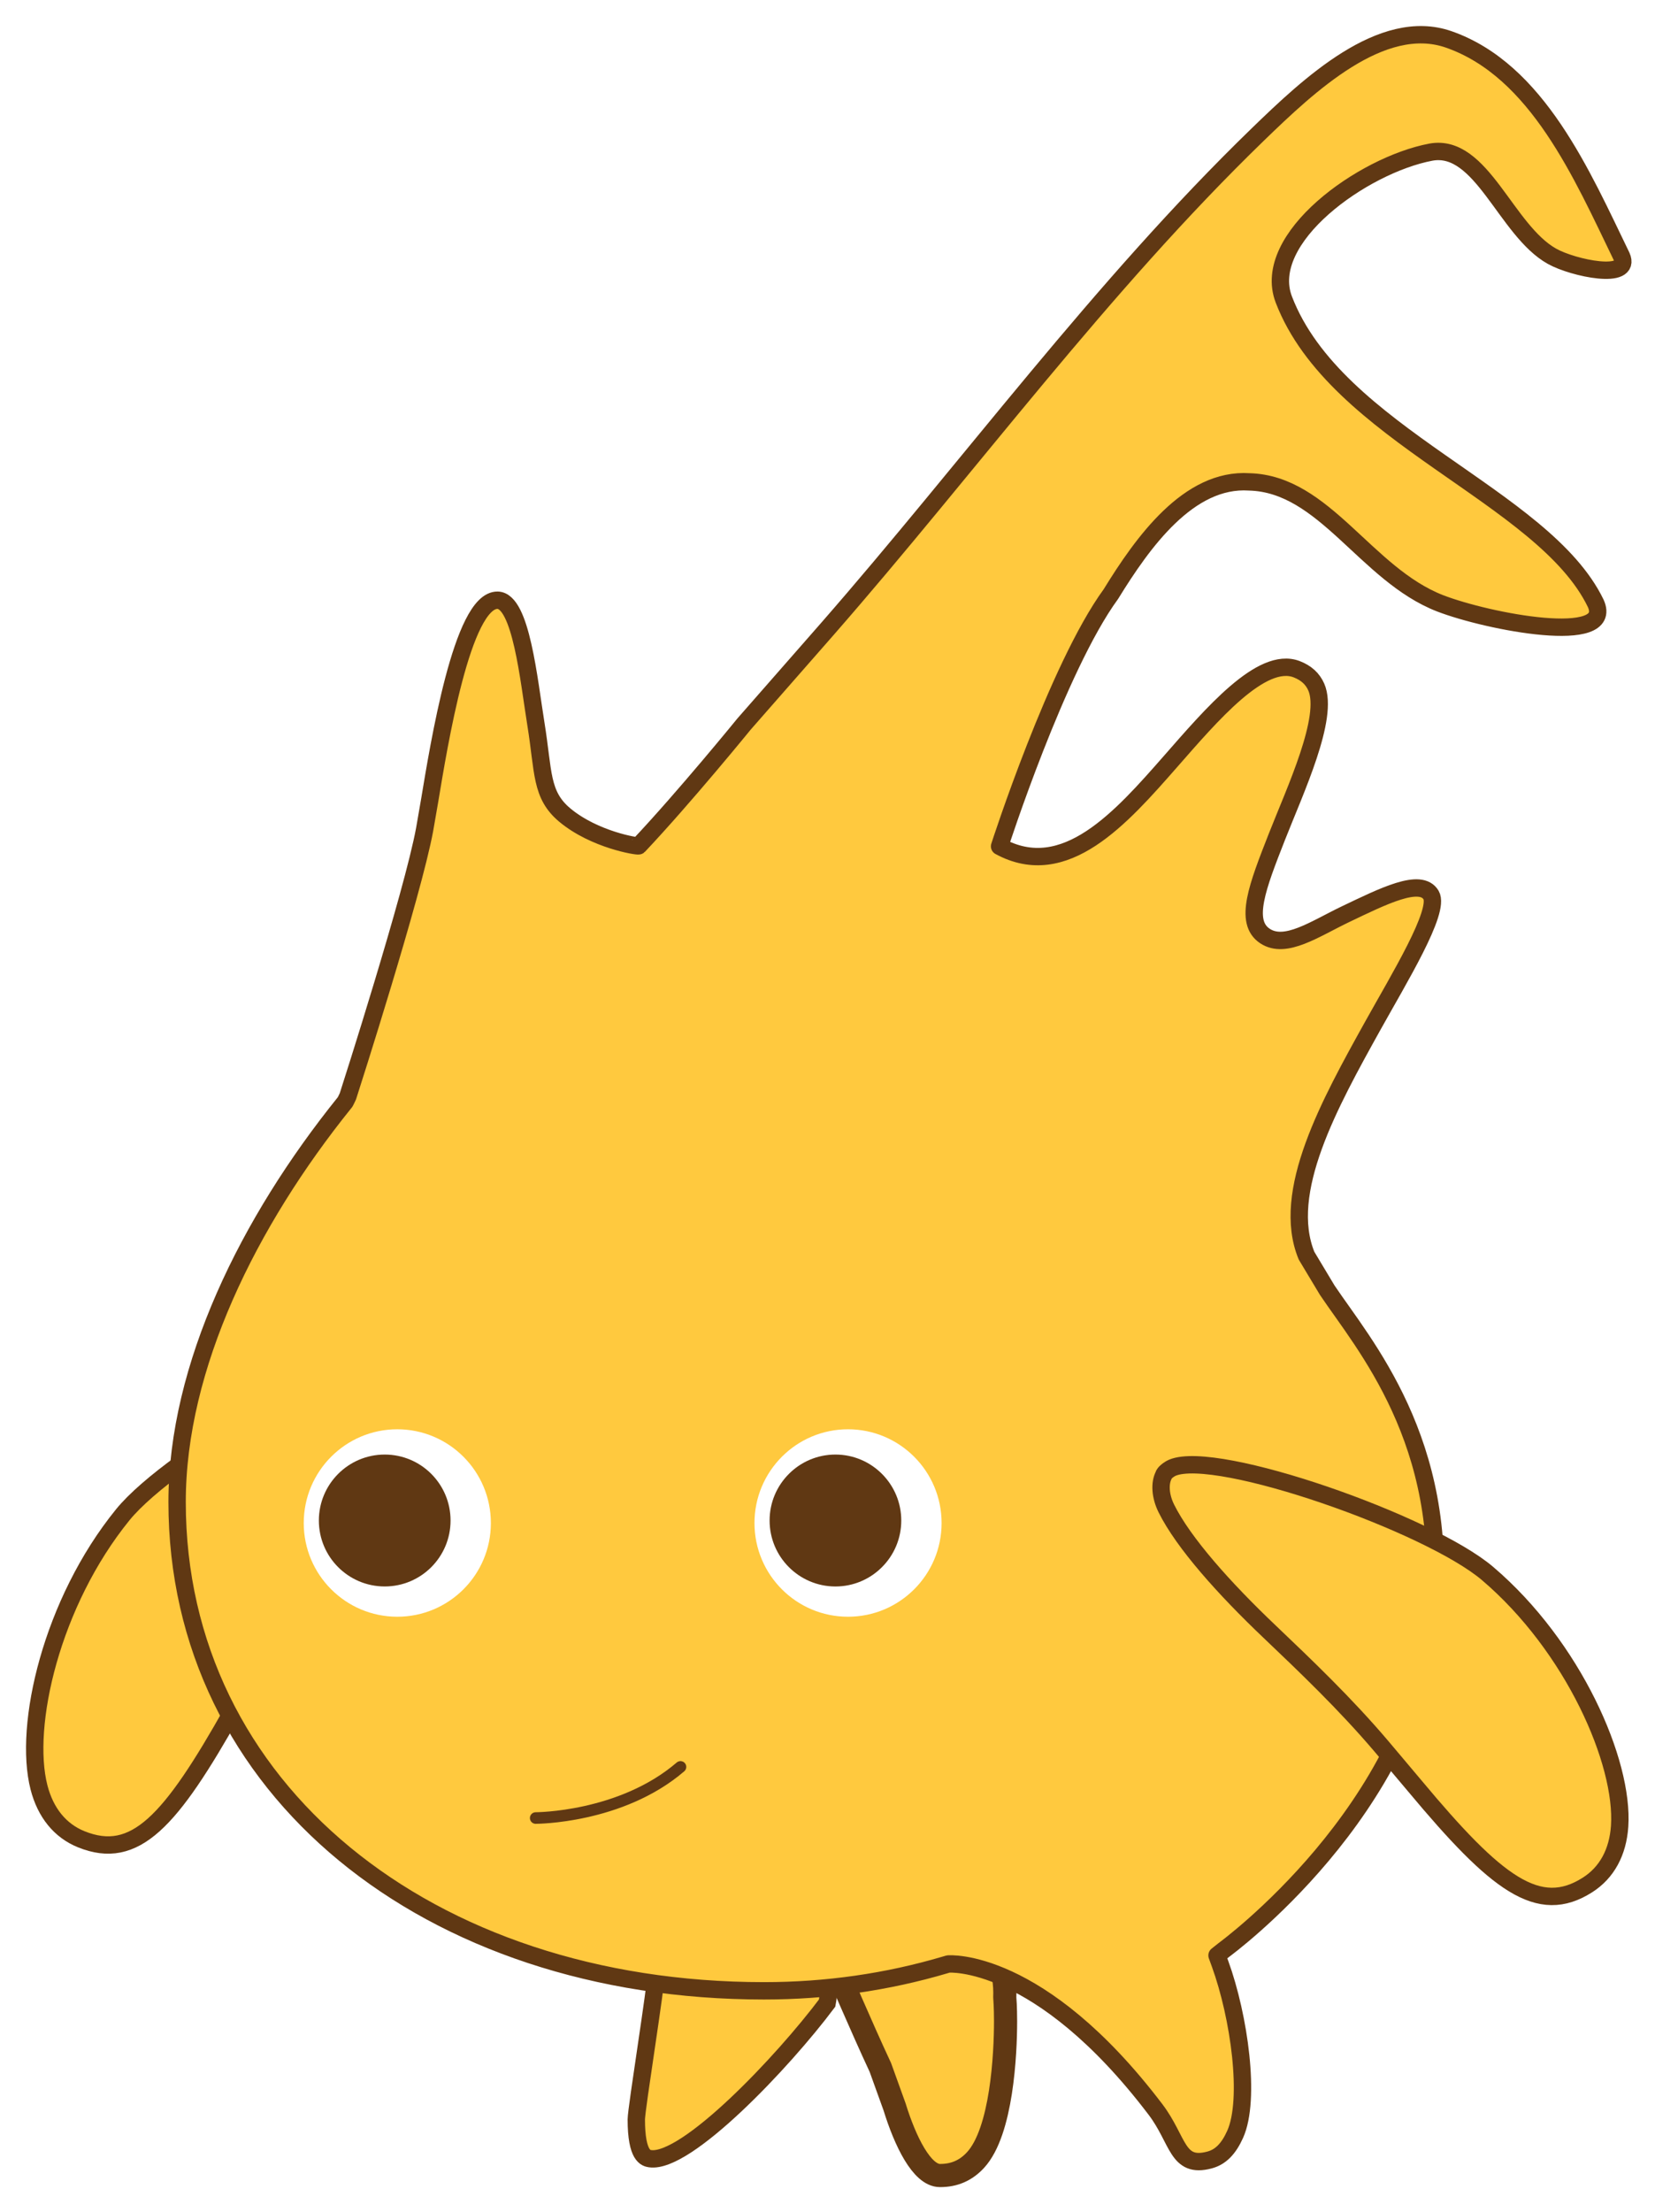 <svg width="286" height="382" viewBox="0 0 286 382" fill="none" xmlns="http://www.w3.org/2000/svg">
<g filter="url(#filter0_dd_1055_9361)">
<path d="M143.235 340.33C143.235 336.243 142.09 330.371 135.754 329.045C126.611 327.127 116.151 336.39 113.309 339.123C113.517 340.205 109.959 362.1 109.959 363.996C109.959 370.415 111.671 370.668 112.336 370.774C118.595 371.684 135.277 354.127 142.935 343.908C143.043 343.348 143.235 342.118 143.235 340.33Z" fill="#FFC93E" stroke="#603813" stroke-width="3"/>
<path d="M168.585 371.005C173.123 366.078 173.772 352.724 173.772 347.038C173.772 344.629 173.648 343.024 173.641 342.976L173.635 342.851C173.635 342.851 173.648 342.339 173.648 342.15C173.648 331.448 163.808 327.732 162.137 327.175C156.438 327.242 146.592 329.942 144.24 334.017C144 334.427 143.779 334.942 143.779 335.602C143.779 336.182 143.952 336.884 144.444 337.736C144.672 338.123 148.716 347.695 152.14 355.033L154.588 361.821C156.419 367.75 159.302 373.683 162.435 373.683C164.912 373.692 166.921 372.815 168.585 371.005Z" fill="#FFC93E" stroke="#603813" stroke-width="4"/>
<path d="M40.23 293.435L44.655 285.619C49.507 277.172 55.103 269.436 60.038 262.629C66.383 253.859 71.91 244.784 73.737 238.374C74.399 236.064 74.079 233.857 73.132 232.64C73.043 232.313 72.086 231.791 71.407 231.65C63.276 229.889 29.615 249.239 21.215 259.58C8.911 274.721 3.993 295.962 6.739 306.664C7.865 311.033 10.383 314.134 14.028 315.611C23.343 319.378 29.471 312.574 40.23 293.435Z" fill="#FFC93E" stroke="#603813" stroke-width="3"/>
<path d="M172.736 144.15C172.736 144.15 182.688 113.306 191.971 100.593C197.475 91.655 205.411 80.518 215.897 81.216C228.912 81.556 236.003 97.181 248.854 102.181C257.181 105.394 279.129 109.594 275.753 102.181C266.752 83.558 230.825 73.099 221.853 49.715C217.811 39.129 235.523 26.485 247.264 24.275C256.048 22.67 260.189 37.783 268.208 42.261C271.891 44.321 282.093 46.441 280.217 42.261C273.433 28.285 265.68 10.142 250.342 4.802C238.768 0.786 226.144 12.724 217.385 21.2C190.301 47.419 167.411 78.66 143.017 106.567L128.582 123.028C128.582 123.028 118.262 135.7 110.368 144.061C110.227 144.205 102.758 143.045 97.603 138.753C93.398 135.242 93.952 131.312 92.614 123.051C91.385 115.456 90.048 101.72 85.984 101.65C79.853 101.557 75.82 126.853 74.252 136.222L73.382 141.235C71.325 152.38 60.585 185.889 60.121 187.311C59.974 187.657 59.734 188.109 59.734 188.109L59.648 188.288L59.526 188.439C42.934 209.032 30.605 233.998 30.605 257.385C30.605 306.92 73.981 341.788 132.035 341.788C142.803 341.788 153.337 340.273 163.341 337.31L163.878 337.153C163.878 337.153 179.584 335.833 199.673 362.266C203.705 367.574 203.344 372.52 209.024 370.998C210.918 370.492 212.307 369.099 213.446 366.568C216.16 360.533 214.157 346.237 210.835 337.108L210.313 335.673L211.513 334.721C211.808 334.488 244.39 310.719 247.683 276.662C250.55 246.975 235.571 230.071 229.353 220.785L225.779 214.833C221.27 203.853 229.757 188.583 237.245 175.11C241.715 167.066 248.931 155.326 247.302 152.565C245.494 149.509 239.03 152.764 232.502 155.877C227.209 158.411 222.118 161.989 218.582 159.628C214.905 157.178 217.315 151.025 220.659 142.504C223.801 134.502 229.75 121.865 227.465 116.647C226.835 115.215 225.731 114.206 224.089 113.569C218.019 111.218 209.341 121.452 202.313 129.46C193.744 139.224 184.022 150.301 172.736 144.15Z" fill="#FFC93E" stroke="#603813" stroke-width="3" stroke-linecap="round" stroke-linejoin="round"/>
<path d="M162.717 261.011C162.717 269.945 155.475 277.188 146.544 277.188C137.613 277.188 130.381 269.945 130.381 261.011C130.381 252.071 137.616 244.816 146.544 244.816C155.478 244.825 162.717 252.071 162.717 261.011Z" fill="white"/>
<path d="M144.371 249.182C141.232 249.182 138.387 250.457 136.329 252.523C134.265 254.582 132.995 257.43 132.995 260.572C132.995 263.715 134.265 266.562 136.329 268.625C138.39 270.688 141.232 271.963 144.371 271.963C147.51 271.963 150.355 270.688 152.413 268.625C154.477 266.562 155.747 263.718 155.747 260.572C155.747 257.433 154.473 254.582 152.413 252.523C150.352 250.457 147.51 249.182 144.371 249.182Z" fill="#603813"/>
<path d="M84.828 261.011C84.828 269.945 77.59 277.188 68.655 277.188C59.734 277.188 52.489 269.945 52.489 261.011C52.489 252.071 59.727 244.816 68.655 244.816C77.59 244.825 84.828 252.071 84.828 261.011Z" fill="white"/>
<path d="M77.861 260.572C77.861 266.864 72.773 271.96 66.482 271.96C60.2 271.96 55.103 266.867 55.103 260.572C55.103 254.288 60.2 249.182 66.482 249.182C72.773 249.182 77.861 254.284 77.861 260.572Z" fill="#603813"/>
<path d="M274.355 323.491C277.67 321.373 279.581 317.875 279.888 313.365C280.637 302.33 271.914 282.351 257.059 269.718C246.915 261.088 210.285 248.234 202.614 251.45C201.981 251.715 201.133 252.401 201.104 252.744C200.387 254.111 200.483 256.328 201.552 258.481C204.518 264.452 211.606 272.367 219.453 279.814C225.552 285.625 232.461 292.189 238.765 299.614L244.547 306.472C258.618 323.327 265.891 328.907 274.355 323.491Z" fill="#FFC93E" stroke="#603813" stroke-width="3"/>
<path d="M92.573 311.949C92.573 311.949 107.29 311.962 117.594 303.121" stroke="#603813" stroke-width="2" stroke-linecap="round" stroke-linejoin="round"/>
</g>
<defs>
<filter id="filter0_dd_1055_9361" x="0.499" y="0.499" width="285.446" height="381.184" filterUnits="userSpaceOnUse" color-interpolation-filters="sRGB">
<feFlood flood-opacity="0" result="BackgroundImageFix"/>
<feColorMatrix in="SourceAlpha" type="matrix" values="0 0 0 0 0 0 0 0 0 0 0 0 0 0 0 0 0 0 127 0" result="hardAlpha"/>
<feOffset/>
<feGaussianBlur stdDeviation="1"/>
<feComposite in2="hardAlpha" operator="out"/>
<feColorMatrix type="matrix" values="0 0 0 0 0 0 0 0 0 0 0 0 0 0 0 0 0 0 0.12 0"/>
<feBlend mode="normal" in2="BackgroundImageFix" result="effect1_dropShadow_1055_9361"/>
<feColorMatrix in="SourceAlpha" type="matrix" values="0 0 0 0 0 0 0 0 0 0 0 0 0 0 0 0 0 0 127 0" result="hardAlpha"/>
<feOffset dy="2"/>
<feGaussianBlur stdDeviation="2"/>
<feComposite in2="hardAlpha" operator="out"/>
<feColorMatrix type="matrix" values="0 0 0 0 0 0 0 0 0 0 0 0 0 0 0 0 0 0 0.14 0"/>
<feBlend mode="normal" in2="effect1_dropShadow_1055_9361" result="effect2_dropShadow_1055_9361"/>
<feBlend mode="normal" in="SourceGraphic" in2="effect2_dropShadow_1055_9361" result="shape"/>
</filter>
</defs>
</svg>

